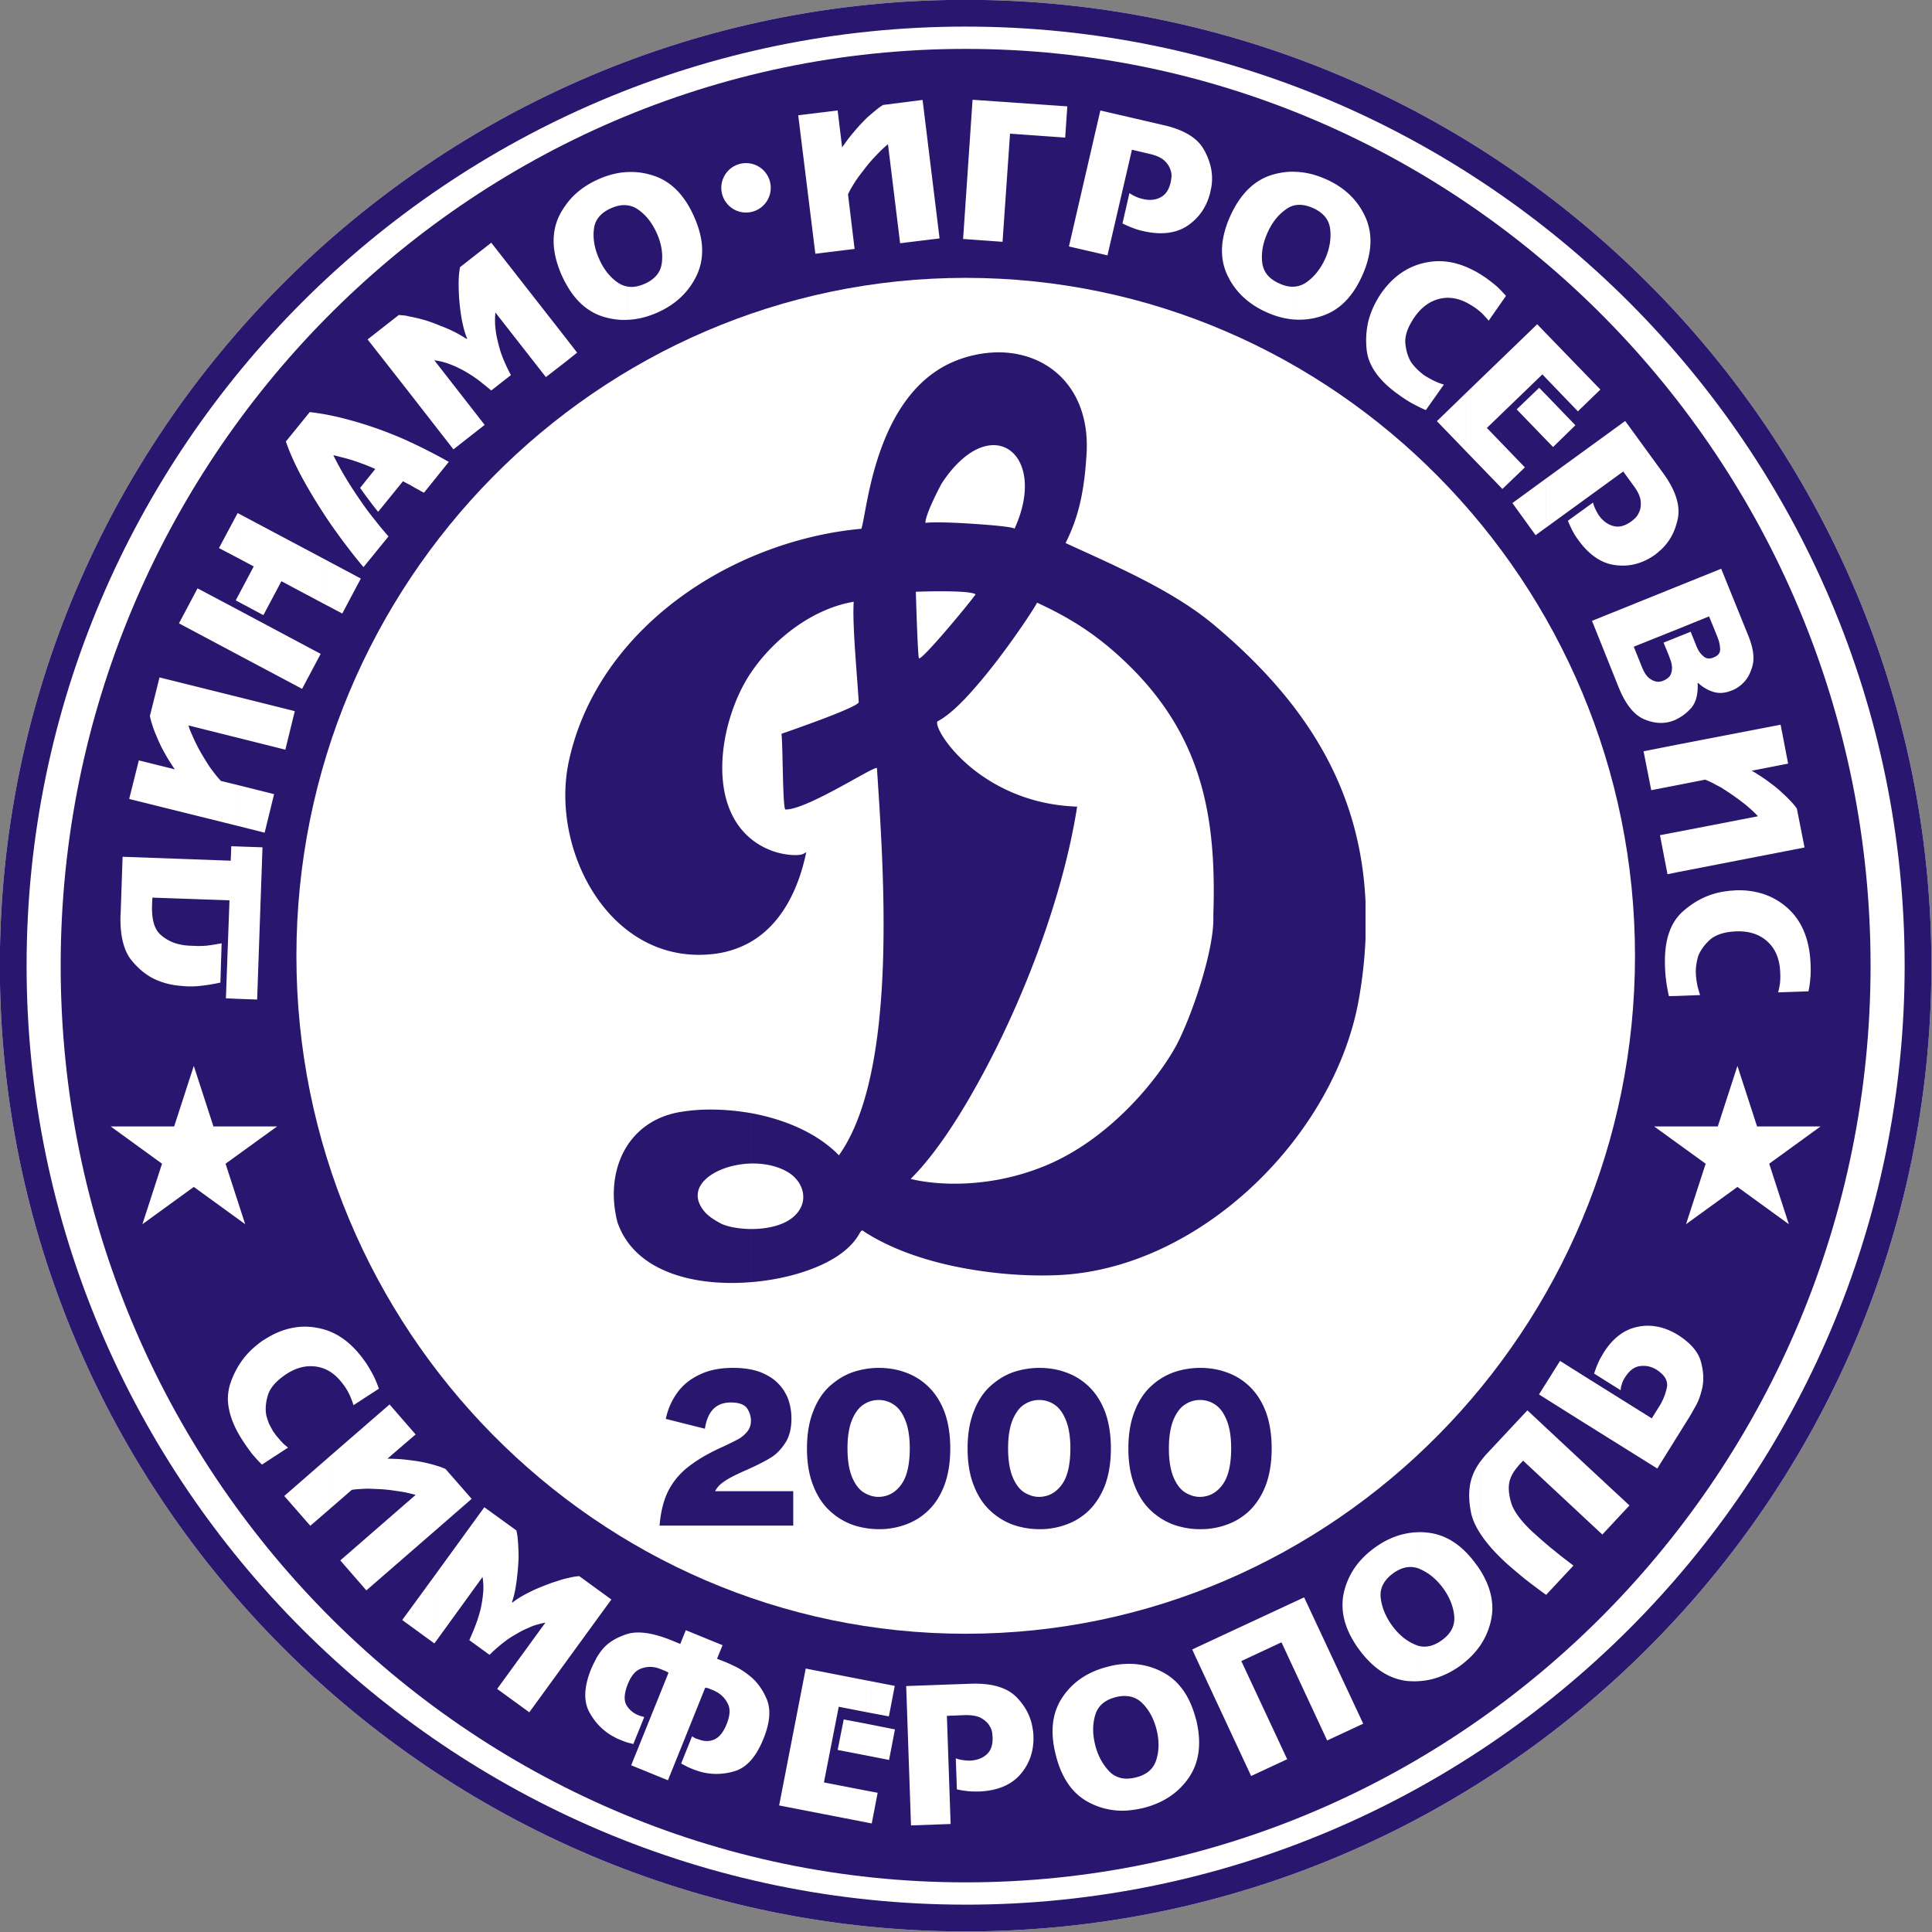 <svg xmlns="http://www.w3.org/2000/svg" xml:space="preserve" id="svg2177" width="300" height="300" style="shape-rendering:geometricPrecision;text-rendering:geometricPrecision;image-rendering:optimizeQuality;fill-rule:evenodd;clip-rule:evenodd" version="1.0"><rect width="100%" height="100%" fill="#808080" stroke="none"/><defs id="defs2179"><style id="style2181" type="text/css">.fil1{fill:#28166f}.fil0{fill:#fff}</style></defs><g id="Layer_x0020_1" transform="matrix(1.768 0 0 1.768 -133.97 -134.85)"><g id="_143258824"><g id="g2186"><path id="_143910912" d="M160.583 78.608c-45.421 0-82.473 37.052-82.473 82.473 0 45.422 37.052 82.473 82.473 82.473 45.42 0 82.473-37.051 82.473-82.473 0-45.42-37.052-82.473-82.473-82.473z" class="fil0" style="fill:#fff"/><path id="_143937656" d="M160.583 76.257c46.722 0 84.824 38.102 84.824 84.824 0 46.723-38.102 84.824-84.824 84.824s-84.824-38.101-84.824-84.824c0-46.722 38.101-84.824 84.824-84.824z" class="fil0" style="fill:#fff"/><path id="_143907584" d="M160.583 76.257c46.722 0 84.824 38.102 84.824 84.824 0 46.723-38.102 84.824-84.824 84.824v-2.35c45.42 0 82.473-37.052 82.473-82.474 0-45.42-37.052-82.473-82.473-82.473v-2.35zm0 169.648c-46.722 0-84.824-38.101-84.824-84.824 0-46.721 38.101-84.824 84.824-84.824v2.351c-45.421 0-82.473 37.053-82.473 82.473 0 45.422 37.052 82.473 82.473 82.473v2.351z" class="fil1" style="fill:#28166f"/><path id="_143929208" d="M160.583 80.567c43.775 0 79.48 36.175 79.48 80.514 0 44.34-35.705 80.515-79.48 80.515-43.776 0-79.48-36.174-79.48-80.515 0-44.34 35.704-80.514 79.48-80.514z" class="fil1" style="fill:#28166f"/><path id="_143938312" d="M160.583 100.676c32.365 0 58.79 26.754 58.79 59.558 0 32.773-26.425 59.528-58.79 59.528-32.366 0-58.775-26.755-58.775-59.527 0-32.805 26.41-59.559 58.775-59.559z" class="fil0" style="fill:#fff"/><path id="_143939032" d="M181.178 207.741c.768-.015 1.426-.345 1.943-1.034.518-.673.784-1.755.784-3.228 0-.988-.125-1.787-.376-2.43-.25-.643-.58-1.113-1.003-1.395a2.322 2.322 0 0 0-1.348-.423v-2.82c.83 0 1.614.125 2.367.406.752.267 1.426.69 2.006 1.254.595.58 1.066 1.317 1.41 2.226.33.908.502 1.975.502 3.197 0 1.207-.173 2.272-.502 3.182-.344.908-.815 1.645-1.394 2.225a5.52 5.52 0 0 1-2.022 1.27 6.67 6.67 0 0 1-2.367.407v-2.837zm-2.743-4.262c0 1.049.141 1.896.407 2.538.268.627.612 1.082 1.02 1.333.407.25.846.391 1.3.391h.016v2.837h-.015c-.753 0-1.49-.125-2.21-.36a5.864 5.864 0 0 1-2.022-1.207c-.627-.565-1.128-1.302-1.49-2.225-.375-.926-.564-2.023-.564-3.292 0-1.286.189-2.382.565-3.307.36-.925.862-1.662 1.473-2.21a5.845 5.845 0 0 1 2.022-1.207 7.287 7.287 0 0 1 2.226-.36h.015v2.82h-.015c-.455 0-.894.126-1.302.392-.407.251-.751.706-1.019 1.333-.266.642-.407 1.49-.407 2.524zm-11.379 7.1v-2.838c.768-.015 1.426-.345 1.944-1.034.517-.673.784-1.755.784-3.228 0-.988-.125-1.787-.377-2.43-.25-.643-.58-1.113-1.002-1.395a2.328 2.328 0 0 0-1.349-.423v-2.82c.831 0 1.615.125 2.367.406a5.51 5.51 0 0 1 2.006 1.254c.595.58 1.066 1.317 1.411 2.226.329.908.502 1.975.502 3.197 0 1.207-.173 2.272-.502 3.182-.345.908-.816 1.645-1.396 2.225a5.517 5.517 0 0 1-2.021 1.27 6.67 6.67 0 0 1-2.367.407zm0-14.169v2.82h-.016c-.454 0-.893.126-1.3.392-.408.251-.753.706-1.02 1.333-.266.642-.407 1.49-.407 2.524 0 1.049.141 1.896.408 2.538.266.627.61 1.082 1.019 1.333.407.25.846.391 1.3.391h.016v2.837h-.016a7.162 7.162 0 0 1-2.21-.36 5.87 5.87 0 0 1-2.021-1.207c-.627-.565-1.129-1.302-1.49-2.225-.376-.926-.563-2.023-.563-3.292 0-1.285.187-2.382.564-3.307.36-.925.862-1.662 1.474-2.21.626-.549 1.285-.956 2.021-1.207a7.368 7.368 0 0 1 2.225-.36h.016zm-14.105 14.168v-2.837c.768-.015 1.425-.345 1.943-1.034.517-.673.784-1.755.784-3.228 0-.988-.126-1.787-.377-2.43-.25-.643-.58-1.113-1.003-1.395a2.324 2.324 0 0 0-1.347-.423v-2.82c.83 0 1.614.125 2.366.406a5.51 5.51 0 0 1 2.006 1.254c.596.58 1.066 1.317 1.411 2.226.328.908.501 1.975.501 3.197 0 1.207-.173 2.272-.5 3.182-.346.908-.8 1.645-1.396 2.225a5.516 5.516 0 0 1-2.022 1.27 6.671 6.671 0 0 1-2.366.407zm0-14.168v2.82c-.471 0-.91.126-1.317.392-.408.251-.752.706-1.02 1.333-.265.642-.407 1.49-.407 2.524 0 1.049.142 1.896.408 2.538.266.627.611 1.082 1.019 1.333.408.25.846.391 1.317.391v2.837a7.257 7.257 0 0 1-2.226-.36 5.871 5.871 0 0 1-2.022-1.207c-.627-.565-1.129-1.302-1.489-2.225-.376-.926-.564-2.023-.564-3.292 0-1.285.188-2.382.564-3.307.36-.925.862-1.662 1.473-2.21.627-.549 1.301-.956 2.038-1.207a7.216 7.216 0 0 1 2.226-.36zm-15.266 5.344-3.433-.863a5.92 5.92 0 0 1 .988-2.272c.485-.689 1.144-1.222 1.974-1.614.831-.407 1.818-.595 2.947-.595.94 0 1.724.126 2.398.376.658.266 1.191.596 1.583 1.019.408.423.69.893.878 1.41.172.517.266 1.066.266 1.63 0 .862-.172 1.567-.517 2.116-.36.564-.768 1.003-1.27 1.317-.501.313-1.206.674-2.115 1.08-.94.408-1.615.753-1.991 1.02-.376.25-.643.533-.815.863h6.865v3.024h-11.74c.094-1.145.33-2.148.722-2.962a6.264 6.264 0 0 1 1.755-2.164c.784-.627 1.771-1.207 3.01-1.77a24.592 24.592 0 0 0 1.379-.674 2.64 2.64 0 0 0 .783-.627c.251-.282.376-.612.376-1.003a1.9 1.9 0 0 0-.36-1.129c-.235-.314-.705-.486-1.41-.486-1.286 0-2.039.769-2.273 2.304z" class="fil1" style="fill:#28166f"/><path id="_143742600" d="M161.398 107.447c5.36-1.16 10.157 2.179 9.812 8.605-.189 3.26-.674 5.595-1.85 7.915 4.326 1.99 9.42 4.153 13.04 7.194 8.213 6.88 12.853 14.498 13.307 24.309v3.228a40.015 40.015 0 0 1-.549 5.11c-1.99 11.975-13.65 23.667-26.08 24.435-2.115.126-4.843.031-7.68-.423v-7.664a20.938 20.938 0 0 0 5.642-1.285c6.333-2.367 10.91-8.417 12.273-11.223 1.363-2.805 3.15-8.213 3.025-10.971.313-9.169-1.128-16.504-8.668-23.134-2.037-1.787-4.09-3.088-6.817-4.341.062.031-2.697 4.341-5.455 7.476v-8.12a.331.331 0 0 0 .063-.093c-.016 0-.032-.016-.063-.031v-6.144c1.928.125 3.684.313 3.464.454 2.367-5.11-.172-8.667-3.464-6.928v-8.369zm0 64.417c3.903-6.896 7.665-16.362 8.981-24.748-3.903-.125-6.911-1.567-8.981-3.166v27.915zm-10.642-42.74c-3.385.563-6.834 3.009-9.012 6.206-.016.031-.031.063-.063.094v-10.203c3.135-1.348 6.458-2.21 9.749-2.508.548-1.724 1.27-12.445 8.824-14.952.376-.126.768-.236 1.144-.314v8.37c-.94.501-1.975 1.457-2.946 2.962-1.536 2.93-1.395 3.417-1.395 3.417.627-.094 2.57-.032 4.341.094v6.144c-.784-.36-5.188-.189-5.188-.189s.157 5.424.267 5.831c.126.376 4.326-4.686 4.921-5.517v8.119c-1.16 1.348-2.35 2.476-3.307 2.962-.157.502.988 2.508 3.307 4.31v27.915c-1.928 3.448-3.918 6.253-5.642 7.946 0 0 2.241.642 5.642.345v7.664c-3.4-.533-6.959-1.584-9.717-3.37-.486-.44-.14.596-2.226 2.054-1.787 1.238-4.702 2.147-7.774 2.381v-4.67c1.333.016 2.79-.267 3.7-1.003 1.567-1.27 1.018-3.167-.44-4.012-.94-.55-2.115-.768-3.26-.737v-4.436c2.978.533 5.878 1.756 7.774 3.714 5.267-7.381 3.903-25.359 3.34-34.01-.205-.235-6.208 3.715-8.057 3.636-.235-.392-.204-5.909-.33-6.646 0 0 6.724-2.303 6.787-2.774-.11-2.053-.58-6.818-.439-8.824zm-9.075 20.782v9.107c2.728-1.568 4.232-4.625 4.906-7.9 0 0 .188-.094-.235.14-.439.251-1.99.11-3.072-.376a6.215 6.215 0 0 1-1.599-.971zm0-14.482c-2.554 3.825-3.965 11.16 0 14.482v9.107a8.488 8.488 0 0 1-3.15 1.034c-9.138 1.128-14.498-9.106-12.79-16.943 1.803-8.291 8.276-14.576 15.94-17.883v10.203zm0 53.461c-4.905.392-10.172-.893-11.676-5.265-1.16-4.5.846-8.965 5.627-9.702 1.817-.298 3.95-.251 6.05.11v4.435c-2.979.094-5.815 1.928-4.123 4.107.33.438.815.782 1.583 1.19.596.267 1.537.44 2.54.455v4.67z" class="fil1" style="fill:#28166f"/><path id="_142978784" d="M223.057 163.746v-6.865c.172-.22.36-.423.564-.595 1.16-1.02 2.46-1.6 3.903-1.756.11-.016.22-.031.329-.031.125-.016.235-.016.345-.032 1.865-.062 3.417.486 4.655 1.63 1.222 1.144 1.881 2.79 1.943 4.937.016.423.016.831-.03 1.222a7.74 7.74 0 0 1-.158 1.082l-2.665.094c.064-.22.11-.47.157-.752.031-.282.047-.596.031-.909-.03-1.222-.407-2.148-1.112-2.79-.69-.643-1.599-.94-2.696-.91-1.05.032-1.834.283-2.35.722-.503.455-.847.94-1.051 1.457a5.444 5.444 0 0 0-.173.816c-.03.25-.047.485-.03.689 0 .142.015.282.03.424.017.14.032.281.063.423.031.188.063.376.126.547.047.19.094.362.156.518l-2.037.079zm0-10.862v-3.542l7.116-1.379a8.392 8.392 0 0 0-.659-.643c-.25-.22-.502-.438-.783-.642-.298-.236-.596-.44-.91-.659a29.135 29.135 0 0 0-.908-.595c-.251-.126-.486-.251-.706-.376-.234-.11-.454-.22-.674-.298l-2.476.485v-3.557l9.106-1.756.659 3.417-3.214.627c.173.078.346.188.517.298.173.11.361.235.533.345.298.203.58.423.878.642.282.22.564.455.815.706.25.22.486.454.69.674.219.219.392.439.549.658l.674 3.416-11.207 2.179zm0-13.463v-7.179l1.206-.485.471 1.175a.91.91 0 0 0 .078.188c.032.063.063.141.095.204.14.25.313.47.548.642.22.173.501.188.83.047.377-.156.565-.376.565-.69a2.74 2.74 0 0 0-.188-.97c-.016-.048-.031-.08-.047-.126-.016-.047-.032-.079-.048-.126l-.689-1.693-2.821 1.145v-3.762l3.886-1.567 2.368 5.846c.438 1.066.564 1.943.392 2.633-.173.674-.455 1.207-.847 1.568-.156.156-.33.297-.502.407-.173.11-.344.188-.517.25-.58.236-1.113.267-1.63.095a3.394 3.394 0 0 1-1.253-.737c-.016-.015-.016-.015-.032-.015 0 0 0-.016-.015-.016h-.032c.047.971-.141 1.708-.564 2.194-.36.408-.768.737-1.254.972zm0-17.288v-1.928c.157.564.172 1.097.079 1.614a3.061 3.061 0 0 1-.079.314zm0-1.928v1.928c-.25 1.003-.737 1.818-1.443 2.46-.078.063-.156.126-.234.205a51.72 51.72 0 0 0-.235.188c-1.082.768-2.225 1.081-3.464.924-1.223-.141-2.32-.877-3.26-2.178a5.739 5.739 0 0 1-.533-.831 11.71 11.71 0 0 1-.408-.893l2.21-1.599c.047.22.126.423.22.611.093.188.188.376.313.549.36.486.784.784 1.27.909s1.003-.016 1.551-.408c.063-.047.157-.125.298-.25.141-.126.267-.283.361-.502.14-.25.204-.58.172-.972-.015-.391-.219-.862-.611-1.395l-.924-1.269-6.771 4.921v-4.31l6.943-5.047 3.354 4.608c.61.847 1.003 1.614 1.191 2.351zm0 7.586v3.762l-3.793 1.52.72 1.787c.205.501.424.83.675 1.003.235.172.47.266.674.282.094.016.188 0 .267-.016a.847.847 0 0 0 .234-.062c.377-.157.611-.36.706-.627.078-.251.11-.502.062-.753-.015-.156-.062-.297-.11-.439a9.565 9.565 0 0 1-.125-.344l-.015-.016v-.031l-.47-1.144 1.175-.47v7.178a1.389 1.389 0 0 1-.267.125c-.783.314-1.63.298-2.554-.078-.91-.36-1.678-1.301-2.289-2.805l-2.35-5.863 7.46-3.009zm0 13.887v3.557l-2.257.44-.674-3.417 2.931-.58zm0 7.664v3.542l-.83.172-.659-3.432 1.489-.282zm0 7.54v6.864l-.705.015a14.21 14.21 0 0 1-.22-1.175 12.57 12.57 0 0 1-.125-1.49c-.063-1.801.282-3.212 1.05-4.215zm-11.488-41.975.61.627 1.96-1.912-2.57-2.664v3.95zm0-5.407v-3.934l4.764 4.921-1.975 1.913-2.79-2.9zm0-3.934v3.934l-.33-.344-4.874 4.702 3.338 3.463-1.975 1.897-2.727-2.821v-6.066l5.783-5.58.785.815zm0 5.392-.612-.627-1.975 1.896 2.587 2.68v-3.949zm0 7.335-2.963 2.163 2.037 2.821.925-.674v-4.31zM205 103.09v-3.166c.44.204.862.47 1.301.768.36.267.69.517.972.768.282.267.533.533.768.8l-1.52 2.178c-.157-.188-.33-.376-.518-.58a5.292 5.292 0 0 0-1.003-.768zm0-3.166v3.166c-.893-.564-1.77-.768-2.617-.611-.925.172-1.709.705-2.351 1.614-.596.862-.878 1.63-.831 2.304.062.674.235 1.254.533 1.724.172.235.36.439.548.627.204.188.377.33.533.455.126.078.236.156.36.219.126.078.252.141.393.22.156.078.33.156.501.234.173.063.345.126.517.173l-1.582 2.241c-.33-.14-.69-.313-1.067-.517-.391-.204-.814-.47-1.269-.8-1.458-1.018-2.367-2.115-2.727-3.29v-3.151a7.328 7.328 0 0 1 .784-1.928c.062-.094.11-.204.172-.298l.188-.282c1.081-1.536 2.445-2.445 4.107-2.727 1.238-.22 2.507-.016 3.808.627zm0 10.407-3.025 2.931 3.025 3.135v-6.066zm-9.059-11.363V96.02c.266.91.266 1.897 0 2.947zm0-2.947v2.947c-.11.47-.282.972-.517 1.489-.847 1.912-2.054 3.103-3.62 3.59-.721.234-1.443.328-2.18.297v-2.915c.314-.048.628-.173.91-.376.69-.486 1.222-1.176 1.63-2.054.392-.893.532-1.755.439-2.586-.094-.846-.596-1.457-1.505-1.865-.534-.235-1.019-.33-1.473-.267v-2.915c.846.032 1.724.25 2.601.643 1.63.72 2.79 1.834 3.464 3.322.11.236.188.455.251.69zm0 8.511v3.15a4.507 4.507 0 0 1-.156-.925 7.46 7.46 0 0 1 .156-2.225zm-6.316-13.166v2.915a1.93 1.93 0 0 0-.925.392c-.69.486-1.223 1.176-1.615 2.07-.391.877-.548 1.739-.454 2.57.094.846.595 1.457 1.52 1.865.517.235 1.019.329 1.474.25v2.916c-.862-.031-1.724-.251-2.602-.643-1.646-.736-2.805-1.85-3.48-3.323-.674-1.488-.58-3.181.267-5.093.862-1.928 2.069-3.135 3.62-3.636.722-.22 1.442-.33 2.195-.283zm-58.713 12.994v-2.916c.455.079.956-.015 1.49-.25.908-.408 1.41-1.02 1.504-1.866.094-.83-.047-1.692-.455-2.586-.391-.877-.925-1.567-1.614-2.053a2.066 2.066 0 0 0-.925-.376v-2.93a6.188 6.188 0 0 1 2.194.297c1.568.486 2.775 1.692 3.621 3.605.862 1.912.94 3.62.267 5.11-.69 1.488-1.85 2.6-3.464 3.322-.894.392-1.756.611-2.618.643zm14.968-17.962 3.464-.423.392 3.244c.11-.157.22-.313.345-.486.125-.172.25-.345.392-.517.219-.266.454-.549.69-.815.25-.282.5-.533.752-.784.25-.22.5-.438.736-.627.235-.203.47-.376.69-.501l3.463-.44 1.49 12.163-3.465.424-1.065-8.7c-.204.173-.44.377-.674.612-.235.235-.47.486-.705.737-.251.282-.487.564-.706.862-.235.298-.454.58-.658.878a7.93 7.93 0 0 0-.423.673c-.141.22-.25.44-.345.643l.58 4.796-3.448.423-1.505-12.162zm14.482 10.862.831-12.226 8.322.58-.187 2.743-4.844-.345-.658 9.498-3.464-.25zm12.054-11.285 5.547 1.285c1.787.407 2.978 1.128 3.543 2.147.58 1.019.815 2.054.69 3.088l-.048.313c-.03.094-.047.204-.062.298-.298 1.285-.972 2.273-1.99 2.978-1.035.69-2.337.846-3.903.486a5.37 5.37 0 0 1-.94-.282 9.052 9.052 0 0 1-.894-.392l.611-2.665c.188.126.376.236.564.314.204.094.408.157.612.204.579.14 1.097.094 1.551-.141.455-.236.753-.674.893-1.332a2.53 2.53 0 0 0 .063-.377 1.398 1.398 0 0 0-.046-.611 1.87 1.87 0 0 0-.518-.862c-.266-.282-.737-.502-1.379-.643l-1.52-.36-2.148 9.278-3.385-.783 2.759-11.943zm-41.504 5.407v2.931c-.454-.078-.94.016-1.473.25-.925.408-1.426 1.035-1.505 1.866-.094.83.063 1.692.455 2.57.392.894.925 1.583 1.614 2.07.282.203.596.328.91.375v2.916c-.737.047-1.474-.063-2.195-.283-1.363-.438-2.46-1.426-3.276-2.962v-6.802c.674-.972 1.646-1.74 2.869-2.288.877-.392 1.755-.612 2.601-.643zm-5.47 16.677v-2.132l1.02 1.317-1.02.815zm0-13.746v6.802c-.125-.204-.22-.423-.329-.658-.846-1.912-.94-3.62-.282-5.11a6.16 6.16 0 0 1 .611-1.034zm0 11.614-6.52-8.338-2.743 2.147c-.046.204-.062.423-.093.674a11.04 11.04 0 0 0-.032.752c0 .36.016.737.032 1.113.03.392.062.784.11 1.16.062.501.14.972.25 1.426.094.439.22.831.36 1.144l-.062.031a11.057 11.057 0 0 0-1.02-.595c-.407-.204-.83-.392-1.3-.564-.407-.173-.83-.33-1.27-.47-.439-.126-.877-.235-1.285-.314l-.235-.047v6.599l3.965 5.094 2.743-2.148-4.42-5.674c.47.063.94.173 1.41.361.456.172.894.392 1.318.627.47.282.909.564 1.285.862.392.313.72.58.987.8l1.724-1.349c-.423-.8-.736-1.52-.94-2.162-.188-.659-.33-1.239-.392-1.74a6.318 6.318 0 0 1-.063-.894c0-.266.016-.501.032-.705l4.435 5.674 1.724-1.332v-2.132zm-13.808 12.852v-3.762c.094.047.172.094.266.126a51.62 51.62 0 0 1 3.292 1.693l-2.179 2.711a35.163 35.163 0 0 1-.156-.078.556.556 0 0 0-.141-.063v-.016s-.016 0-.016-.016a2.725 2.725 0 0 1-.204-.109c-.078-.047-.188-.094-.298-.157-.094-.062-.188-.11-.25-.157-.079-.03-.142-.078-.22-.125-.016 0-.047 0-.062-.016 0-.015-.016-.015-.032-.031zm0-14.733v6.599l-3.573-4.561 2.742-2.148c.173.016.33.032.518.047.094.016.204.032.313.063zm0 10.971v3.762h-.031a.844.844 0 0 0-.204-.11c-.062-.047-.14-.078-.235-.125l-2.178 2.68c-.283-.345-.55-.69-.816-1.05-.266-.345-.517-.705-.768-1.05l1.333-1.661a20.09 20.09 0 0 0-.862-.361c-.298-.11-.58-.22-.863-.314a13.965 13.965 0 0 0-1.253-.36c-.361-.094-.596-.157-.706-.172.345.69.721 1.395 1.145 2.084.423.706.877 1.38 1.332 2.038.376.548.768 1.066 1.175 1.567.392.518.8.987 1.191 1.442l-2.194 2.696a44.319 44.319 0 0 1-1.38-1.724 57.747 57.747 0 0 1-1.378-1.881 28.713 28.713 0 0 1-.768-1.144v-8.699c.439.079.877.173 1.3.266.831.204 1.63.424 2.414.675 1.332.423 2.57.909 3.746 1.441zm-7.46 14.263 1.661.878 1.63-3.072-3.291-1.755v3.95zm-7.586 21.332 2.241.078-.47 13.37-1.771-.063v-13.385zm7.586-37.977v8.699a45.754 45.754 0 0 1-1.662-2.743c-.736-1.316-1.27-2.492-1.63-3.542l2.1-2.586c.392.047.8.11 1.192.172zm0 12.695-7.524-3.996-.062.11v3.792l1.473.784-1.473 2.774v.267l2.32 1.238 1.582-2.978 3.684 1.96v-3.95zm-7.586 23.464v-3.59l3.26.815-.83 3.386-2.43-.611zm0-7.743v-3.59l5.078 1.27-.83 3.385-4.248-1.065zm0-7.32v-3.949l7.35 3.918-1.63 3.072-5.72-3.04zm-10.047 17.79 9.498.345.047-1.27.502.016v13.385l-.972-.047.313-8.605-6.77-.236-.032.706c-.031 1.207.204 2.038.705 2.508a3.59 3.59 0 0 0 1.725.893c.266.063.517.094.783.11.251.016.502.016.721.031H93.266c.235 0 .47-.015.69-.031.235-.031.439-.062.642-.094.126-.016.25-.047.36-.063.095-.016.204-.03.283-.047l-.11 3.449c-.078.015-.141.03-.22.046-.062.016-.14.032-.234.047-.33.063-.69.126-1.129.173a7.658 7.658 0 0 1-1.364.063c-.329-.017-.689-.048-1.113-.11a6.444 6.444 0 0 1-1.253-.33c-.894-.313-1.709-.909-2.445-1.787-.674-.799-1.003-1.99-1.02-3.588v-.142c0-.125 0-.25.017-.376l.172-5.046zm10.047-30.077v3.793l-1.583-.831 1.583-2.962zm0 7.35v.267l-.11-.063.11-.204zm0 .988-3.464-1.834-1.63 3.072 5.094 2.712v-3.95zm0 7.68v3.59l-4.263-1.067c.078.267.188.549.329.847.125.313.282.626.438.94.157.314.346.642.533.956.204.33.392.643.596.94.157.22.314.424.47.627.157.204.33.392.486.565l1.41.344v3.59l-9.466-2.351.846-3.386 3.166.784c-.11-.141-.22-.314-.329-.486-.11-.172-.235-.36-.344-.549-.173-.297-.346-.61-.518-.94-.157-.33-.313-.658-.439-.988a8.174 8.174 0 0 1-.344-.909 6.324 6.324 0 0 1-.22-.814l.846-3.386 6.803 1.693z" class="fil0" style="fill:#fff"/><path id="_143943584" d="M214.907 209.559v-4.765l3.98 3.699-2.382 2.554-1.598-1.488zm0-8.323 6.425 4.013 2.87-4.608c.124-.204.297-.518.532-.941.235-.423.407-.925.533-1.473.172-.736.125-1.536-.11-2.382-.235-.846-.909-1.63-2.022-2.336-1.16-.705-2.335-.956-3.527-.705-1.19.235-2.194 1.003-3.008 2.304-.11.188-.22.376-.314.548-.094.189-.172.36-.251.55-.046.125-.094.234-.126.344-.046.126-.093.25-.125.361l2.32 1.457c.016-.032.016-.047.016-.078v-.078c.03-.157.078-.314.125-.47.047-.142.125-.299.235-.471.392-.627.847-.972 1.364-1.019.517-.063.987.047 1.41.313.722.455 1.019.972.925 1.537a5.087 5.087 0 0 1-.674 1.692c-.016.016-.03.048-.047.063a.333.333 0 0 1-.047.079l-.564.908-5.94-3.714v4.106zm0-4.106v4.106l-3.966-2.492 1.85-2.946 2.116 1.332zm0 7.664-4.984-4.654-3.621 3.87c-.156.174-.314.361-.47.58v6.442c.501.768 1.206 1.568 2.132 2.43.266.25.689.611 1.253 1.081.548.47 1.332 1.065 2.351 1.802l2.398-2.57c-.25-.188-.5-.392-.8-.611a35.66 35.66 0 0 1-.861-.69c-.36-.282-.69-.564-1.034-.862-.33-.282-.612-.548-.862-.767-1.082-1.003-1.725-1.898-1.929-2.65-.219-.768-.25-1.41-.093-1.943.11-.314.25-.596.423-.83a7.8 7.8 0 0 1 .454-.566l.282-.297 5.361 5v-4.765zm-9.076 15.924v-6.457c.91 1.49 1.207 2.93.894 4.326a6.284 6.284 0 0 1-.894 2.13zm0-16.128v6.442c-.47-.705-.767-1.38-.877-2.006-.25-1.317-.173-2.43.235-3.354.141-.33.314-.627.518-.91a.718.718 0 0 1 .124-.172zm0 9.67a7.065 7.065 0 0 0-.422-.61c-1.223-1.693-2.666-2.618-4.295-2.775-.282-.03-.564-.047-.847-.03v3.15c.079.031.157.046.236.093.767.33 1.442.893 2.022 1.677.564.784.893 1.599.971 2.43.078.847-.281 1.551-1.081 2.131-.737.534-1.458.69-2.148.47v3.135c1.302-.047 2.556-.502 3.762-1.363.737-.548 1.348-1.16 1.802-1.85v-6.457zm-5.564-3.415v3.15c-.705-.22-1.41-.064-2.13.454-.816.596-1.192 1.316-1.098 2.147.094.831.423 1.646.987 2.43.565.784 1.238 1.347 2.006 1.676.079.032.157.064.235.094v3.135c-.282.016-.58 0-.862-.015-1.614-.173-3.04-1.098-4.278-2.79a8.067 8.067 0 0 1-.533-.815v-6.097c.47-.753 1.097-1.411 1.912-2.006 1.191-.863 2.445-1.318 3.761-1.363zm-5.673 17.24v-2.367l.909 1.943-.909.424zm0-13.871v6.097c-.83-1.41-1.081-2.79-.8-4.122a6.38 6.38 0 0 1 .8-1.975zm0 11.504-4.28-9.153-9.529 4.435v.8l4.875 10.454 3.166-1.473-4.028-8.62 3.527-1.647 4.012 8.621 2.257-1.05v-2.367zm-13.809 5.502v-4.044l.048.14c.36 1.49.344 2.79-.048 3.904zm0-10.22v.8l-.298-.658.298-.142zm0 6.176v4.044c-.14.407-.344.8-.595 1.175-.924 1.348-2.257 2.226-3.981 2.664a9.332 9.332 0 0 1-1.552.236v-2.806c.267 0 .565-.031.878-.11.972-.234 1.567-.768 1.802-1.567.25-.815.25-1.693.016-2.633-.235-.925-.642-1.709-1.238-2.305a2.09 2.09 0 0 0-1.458-.642v-2.821a6.235 6.235 0 0 1 3.229.72c1.41.738 2.382 2.085 2.9 4.045zm-6.128-4.765v2.82a2.953 2.953 0 0 0-.877.096c-.987.25-1.584.784-1.818 1.582-.236.8-.236 1.678 0 2.618.234.94.658 1.708 1.238 2.32.391.407.877.61 1.457.642v2.806a6.257 6.257 0 0 1-3.244-.721c-1.442-.752-2.414-2.147-2.915-4.185-.518-2.038-.314-3.73.612-5.079.908-1.347 2.24-2.225 3.996-2.663a6.851 6.851 0 0 1 1.551-.236zm-22.805 13.917v-2.789l1.004.188-.517 2.696-.487-.095zm0-5.877v-2.79l2.524.502-.517 2.68-2.007-.392zm0-3.808v-2.79l2.508.486-.516 2.68-1.992-.376zm3.511-2.289 5.674-.204c1.834-.062 3.166.33 3.997 1.16.815.831 1.3 1.771 1.442 2.822.015.094.031.204.047.298 0 .11.015.204.015.313.047 1.317-.344 2.445-1.16 3.385-.814.925-2.021 1.426-3.636 1.49-.329 0-.658 0-.971-.032a10.042 10.042 0 0 1-.956-.157l-.095-2.727c.204.079.423.126.627.157.204.032.408.047.612.047.61-.032 1.097-.204 1.473-.548.376-.33.549-.848.517-1.505 0-.079-.015-.22-.03-.392a1.571 1.571 0 0 0-.22-.58c-.141-.267-.377-.486-.706-.69-.345-.204-.846-.298-1.489-.282l-1.567.063.329 9.498-3.48.125-.423-12.241zm-3.51-.5v2.789l-2.414-.47-1.3 6.645 3.713.721v2.79l-7.648-1.489 2.336-12.022 5.312 1.036zm0 3.807-1.975-.376-.533 2.68 2.507.486v-2.79zm-23.526.095v-6.129a5.33 5.33 0 0 1 .376-.517c.502-.596 1.238-1.035 2.179-1.332.956-.282 2.225-.094 3.84.548l.8.33.485-1.207 3.229 1.317-.486 1.19.8.313c.281.127.595.267.94.44.329.172.673.391.987.642.705.518 1.238 1.223 1.63 2.132.392.924.298 2.084-.282 3.51-.643 1.599-1.505 2.555-2.586 2.854-1.082.313-2.147.298-3.166-.032-.079-.031-.157-.063-.235-.078a20.682 20.682 0 0 0-.235-.094 4.986 4.986 0 0 1-.502-.22c-.172-.094-.329-.172-.501-.266l.956-2.383c.078.047.157.094.25.142a.738.738 0 0 0 .251.094c.533.219 1.02.234 1.458.032.438-.19.8-.644 1.081-1.35.282-.705.33-1.268.141-1.693a2.293 2.293 0 0 0-.799-.986c-.094-.079-.204-.126-.314-.188-.11-.063-.219-.11-.313-.142-.11-.046-.204-.078-.298-.125a2.625 2.625 0 0 0-.298-.062l-3.275 8.134-3.23-1.316 3.277-8.12a.857.857 0 0 0-.267-.156c-.11-.047-.22-.095-.345-.14-.078-.032-.156-.064-.25-.095a1.514 1.514 0 0 0-.282-.078 2.211 2.211 0 0 0-1.301.11c-.455.171-.831.61-1.129 1.347-.313.799-.36 1.41-.125 1.834.25.423.595.72 1.081.91.031.014.079.03.11.046.047.015.094.032.14.032.032.015.064.03.11.03.032.017.079.032.126.047l-.956 2.367c-.172-.047-.36-.094-.548-.14-.173-.064-.361-.126-.533-.204-.094-.032-.189-.079-.282-.11a4.06 4.06 0 0 1-.267-.141 4.957 4.957 0 0 1-1.442-1.097zm0-9.436v-2.398l1.144.831-1.144 1.567zm0-2.398v2.398l-6.065 8.34-2.822-2.055 4.232-5.815a4.545 4.545 0 0 0-.674.157 4.347 4.347 0 0 0-.846.314c-.47.188-.988.485-1.568.846-.564.376-1.175.878-1.818 1.505l-1.77-1.286c.14-.33.313-.705.485-1.159.188-.47.345-.956.486-1.49.11-.47.188-.955.235-1.442a5.63 5.63 0 0 0-.047-1.457l-3.997 5.517v-5.924l4.154-5.721 2.82 2.038c.032.157.063.328.095.516.016.173.031.361.047.549.031.423.047.862.047 1.317-.016.455-.047.908-.094 1.363-.047.486-.11.956-.188 1.396-.078.438-.188.83-.298 1.159l.047.031c.267-.219.611-.438 1.003-.657.408-.22.847-.44 1.301-.628.36-.156.721-.282 1.081-.423.377-.126.721-.235 1.066-.345.251-.063.502-.11.737-.172.25-.047.47-.079.674-.094l1.677 1.222zm0 5.705a2.124 2.124 0 0 0-.235.408c-.173.314-.298.595-.408.846-.627 1.568-.673 2.837-.125 3.809.22.391.47.752.768 1.066v-6.129zm-14.169-11.065 3.041-2.648-2.288-2.618a5.32 5.32 0 0 0-.753-.282v5.548zm-5.11-12.32-2.225 1.443a7.16 7.16 0 0 0-.266-.722 4.966 4.966 0 0 0-.424-.8c-.376-.563-.783-1.018-1.237-1.33v-3.558c1.19.517 2.225 1.488 3.134 2.867.235.376.439.737.611 1.082.157.344.298.674.408 1.018zm5.11 6.772-.047-.016a13.289 13.289 0 0 0-.94-.25 11.61 11.61 0 0 0-1.066-.19c-.36-.046-.72-.093-1.066-.123a8.375 8.375 0 0 0-.642-.032c-.204-.017-.408-.017-.596-.017l2.476-2.131-2.288-2.633-5.093 4.42v4.623l1.77-1.536c.22-.046.47-.062.722-.078.266-.016.532-.031.799-.031l1.097.047c.376.031.736.062 1.113.125.344.048.674.094 1.003.157.329.078.627.14.877.22l-6.614 5.752 2.289 2.633 6.206-5.392v-5.548zm0 9.357v5.924l-.235.314-2.821-2.053 3.056-4.185zm-9.263-17.538a3.049 3.049 0 0 0-1.16-.502c-.94-.189-1.865.015-2.79.61-.877.58-1.426 1.192-1.63 1.834-.203.643-.25 1.24-.156 1.788.078.28.157.548.266.799.126.234.235.438.33.61.078.11.172.236.25.346.094.11.188.234.282.33.11.155.251.28.377.422.14.126.282.235.407.345l-2.288 1.488c-.267-.25-.533-.548-.815-.876a15.566 15.566 0 0 1-.862-1.207c-.862-1.317-1.286-2.523-1.317-3.637v-.142c.016-.422.078-.83.204-1.222.486-1.458 1.3-2.617 2.445-3.494a1.65 1.65 0 0 1 .266-.204c.094-.079.189-.141.283-.189 1.567-1.018 3.181-1.363 4.827-1.003.376.079.737.189 1.082.346v3.558zm0 7.209-4.153 3.62 2.288 2.618 1.865-1.615v-4.623z" class="fil0" style="fill:#fff"/></g><g id="g2197"><path id="_142983536" d="m92.796 169.89 1.724 5.313h5.595l-4.53 3.276 1.725 5.313-4.514-3.275-4.514 3.275 1.724-5.313-4.514-3.276h5.58l1.724-5.313z" class="fil0" style="fill:#fff"/><path id="_143944064" d="m228.37 169.89 1.724 5.313h5.58l-4.514 3.276 1.724 5.313-4.514-3.275-4.514 3.275 1.724-5.313-4.529-3.276h5.595l1.724-5.313z" class="fil0" style="fill:#fff"/></g><path id="_143944168" d="M141.289 94.94a2.171 2.171 0 1 0 .016-4.342 2.171 2.171 0 0 0-.016 4.342z" class="fil0" style="fill:#fff"/></g></g></svg>